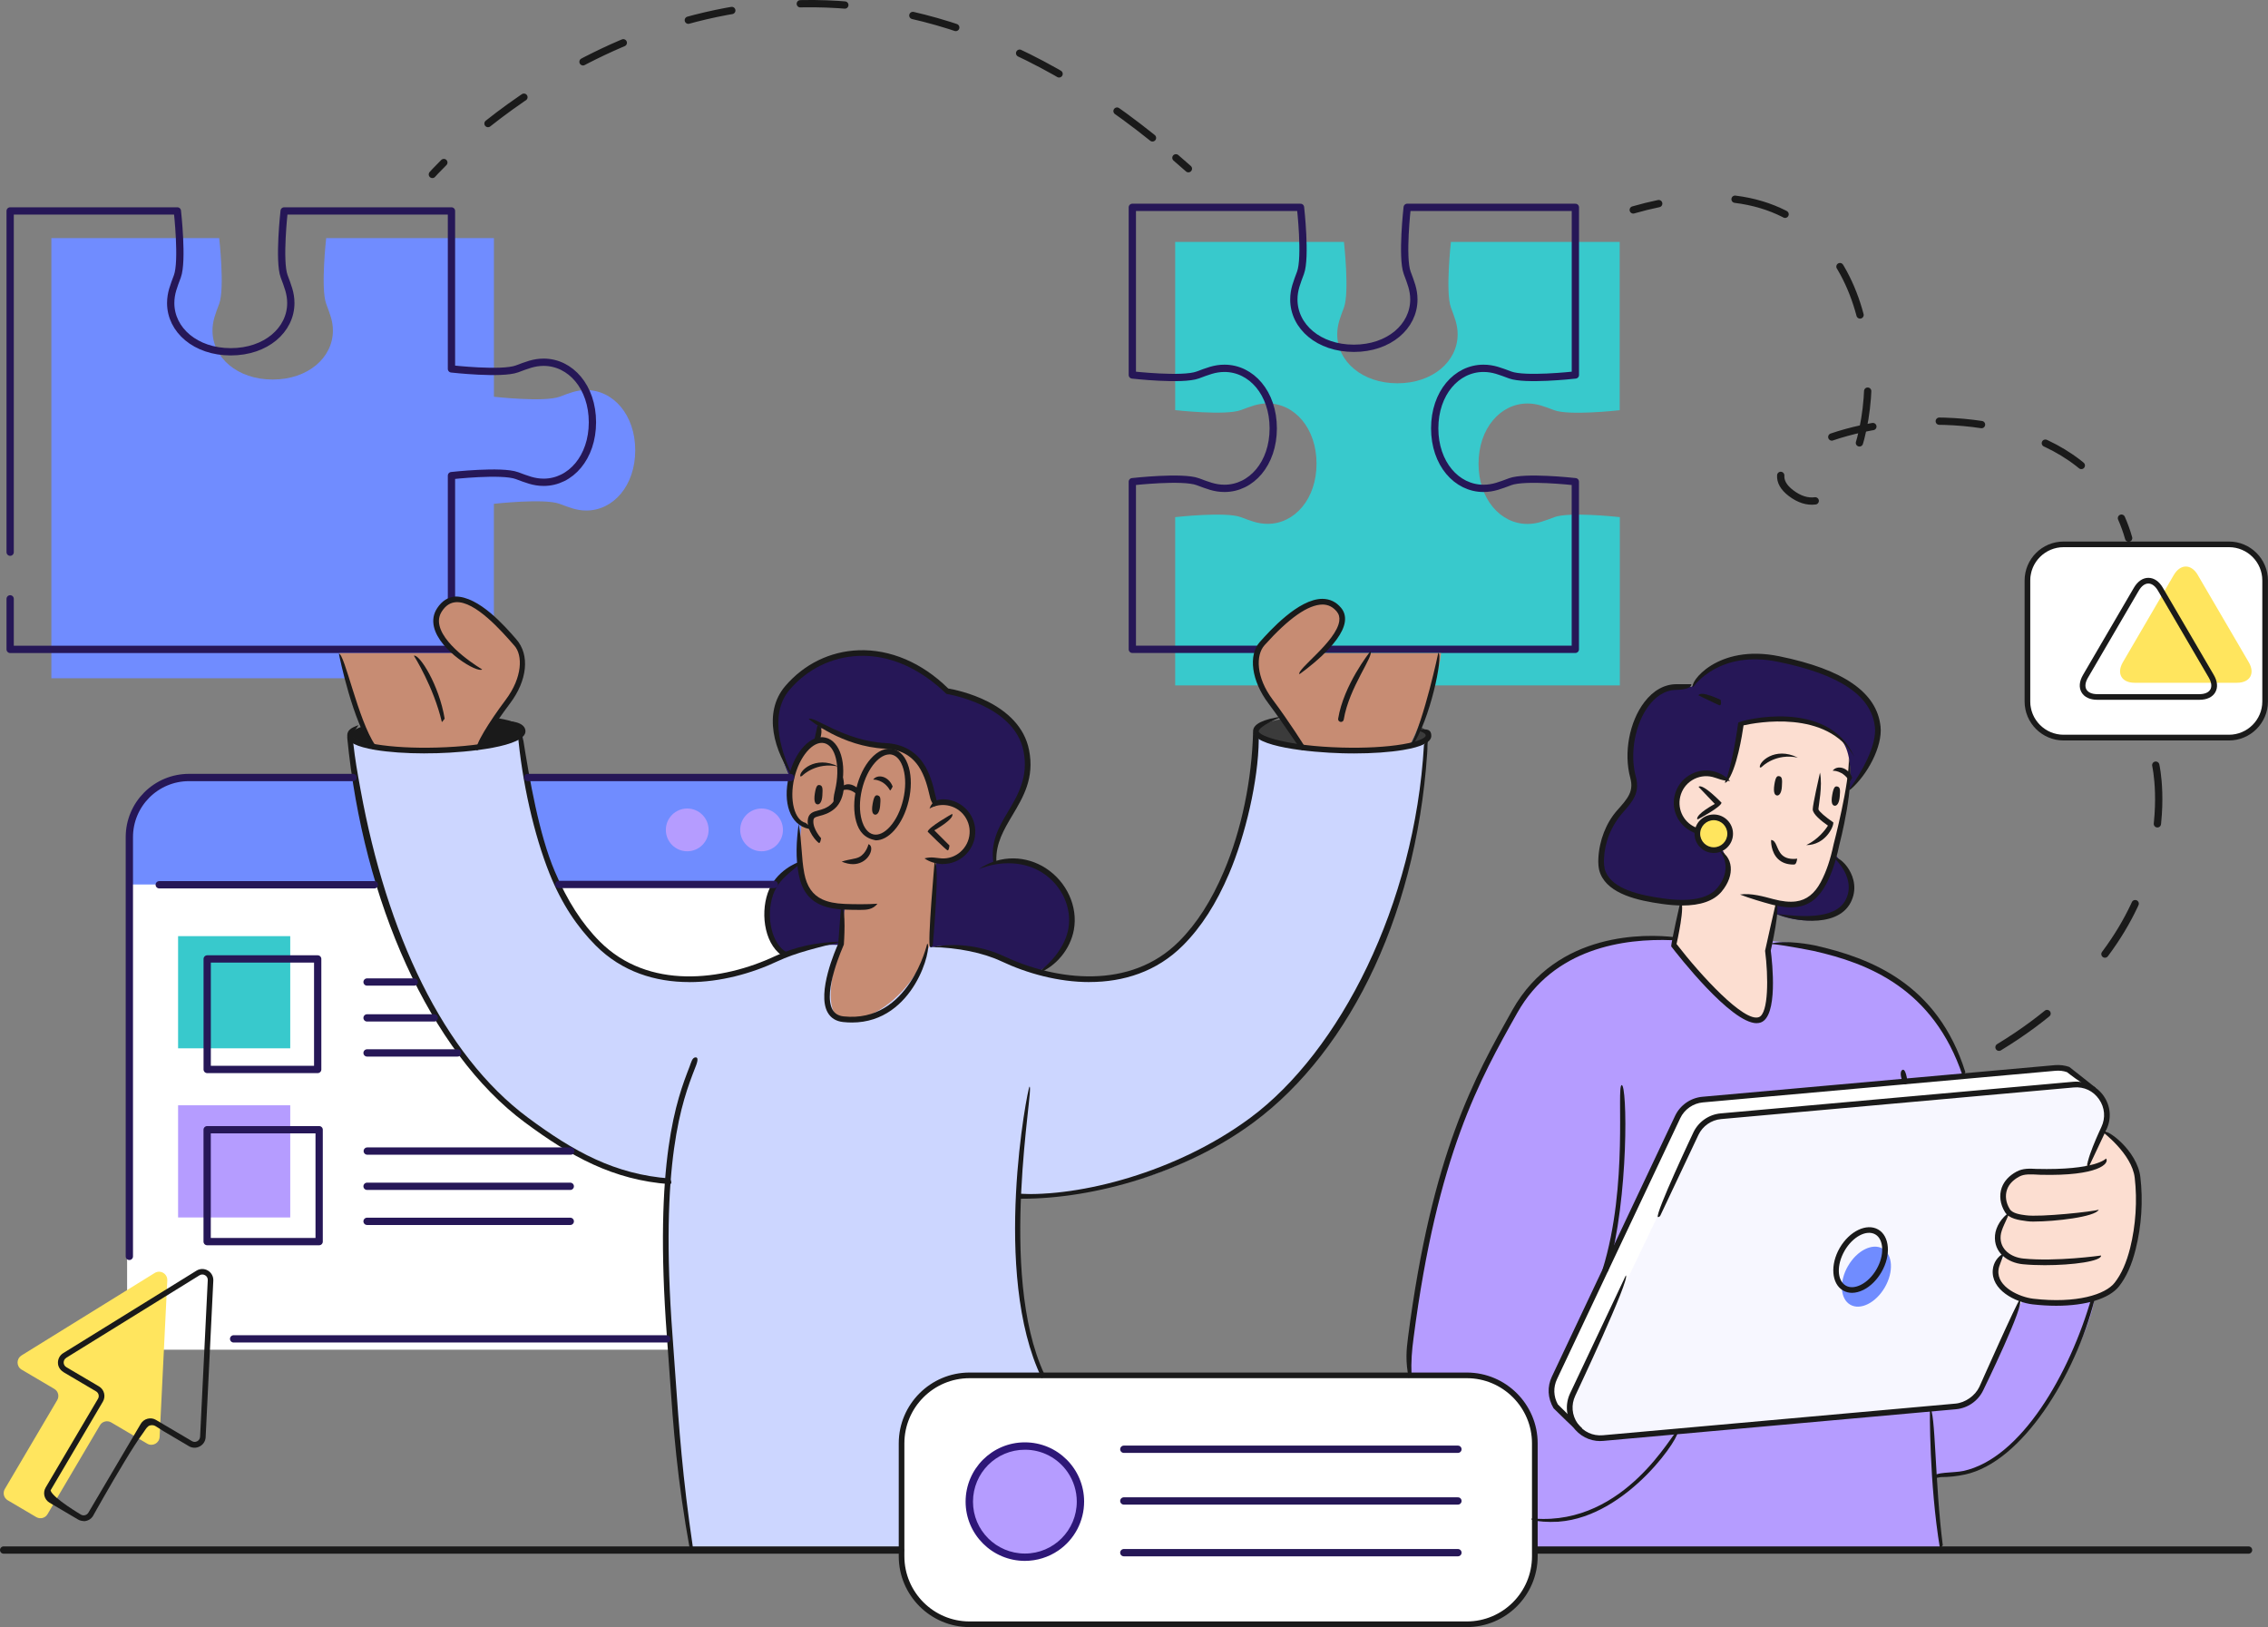 <?xml version="1.0" encoding="UTF-8"?><svg id="Layer_2" xmlns="http://www.w3.org/2000/svg" xmlns:xlink="http://www.w3.org/1999/xlink" viewBox="0 0 466.75 334.77"><rect x="0" y="0" width="466.75" height="334.77" fill="#808080" stroke="none"/><defs><style>.cls-1,.cls-2,.cls-3,.cls-4,.cls-5,.cls-6,.cls-7{fill:none;}.cls-2{stroke:#261757;}.cls-2,.cls-3,.cls-4,.cls-5,.cls-6,.cls-7{stroke-linecap:round;stroke-linejoin:round;stroke-width:1.5px;}.cls-3{stroke-dasharray:0 0 10.81 15.81;}.cls-3,.cls-4,.cls-5,.cls-6,.cls-7{stroke:#1a1a1a;}.cls-4{stroke-dasharray:0 0 12.12 17.12;}.cls-8{clip-path:url(#clippath);}.cls-9{fill:#f7f7ff;}.cls-10{fill:#fff;}.cls-11{fill:#ffe55e;}.cls-12{fill:#fcded1;}.cls-13{fill:#b59cff;}.cls-14{fill:#c78c73;}.cls-15{fill:#ccd6ff;}.cls-16{fill:#1a1a1a;}.cls-17{fill:#708cff;}.cls-18{fill:#3b3b3b;}.cls-19{fill:#38c9cc;}.cls-20{fill:#2e1778;}.cls-21{fill:#261757;}.cls-22{clip-path:url(#clippath-1);}.cls-23{clip-path:url(#clippath-4);}.cls-24{clip-path:url(#clippath-3);}.cls-25{clip-path:url(#clippath-2);}.cls-5{stroke-dasharray:0 0 9.17 14.18;}.cls-7{stroke-dasharray:0 0 8.73 13.73;}</style><clipPath id="clippath"><rect class="cls-1" width="466.75" height="334.77"/></clipPath><clipPath id="clippath-1"><rect class="cls-1" width="466.75" height="334.77"/></clipPath><clipPath id="clippath-2"><rect class="cls-1" width="466.75" height="334.77"/></clipPath><clipPath id="clippath-3"><rect class="cls-1" width="466.75" height="334.77"/></clipPath><clipPath id="clippath-4"><rect class="cls-1" width="466.75" height="334.77"/></clipPath></defs><g id="Layer_1-2"><g id="Ch_5_Illustration_-_Conclusion"><g class="cls-8"><g class="cls-22"><path class="cls-19" d="M319.86,106.42c-1.96,.72-3.47,1.38-5.51,1.38-5.56,0-10.07-5.12-10.07-12.39s4.51-12.39,10.07-12.39c2.04,0,3.55,.65,5.51,1.38,3.05,1.13,12.77,.08,13.47,0V49.77h-34.73s-1.17,10.35,0,13.51c.72,1.96,1.38,3.47,1.38,5.51,0,5.56-5.12,10.07-12.39,10.07s-12.39-4.51-12.39-10.07c0-2.04,.65-3.55,1.38-5.51,1.17-3.17,0-13.51,0-13.51h-34.73v34.61s10.35,1.17,13.51,0c1.96-.72,3.47-1.38,5.51-1.38,5.56,0,10.07,5.12,10.07,12.39s-4.51,12.39-10.07,12.39c-2.04,0-3.55-.65-5.51-1.38-3.17-1.17-13.51,0-13.51,0v34.62h91.51v-34.62c-.71-.08-10.42-1.12-13.47,0"/><path class="cls-2" d="M310.79,99.11c-1.95,.72-3.46,1.37-5.49,1.37-5.54,0-10.04-5.1-10.04-12.35s4.49-12.35,10.04-12.35c2.03,0,3.54,.65,5.49,1.37,3.04,1.12,12.72,.08,13.42,0V42.66h-34.61s-1.17,10.31,0,13.47c.72,1.95,1.37,3.46,1.37,5.49,0,5.54-5.1,10.04-12.35,10.04s-12.35-4.49-12.35-10.04c0-2.03,.65-3.54,1.37-5.49,1.17-3.16,0-13.47,0-13.47h-34.61v34.49s10.31,1.17,13.47,0c1.95-.72,3.46-1.37,5.49-1.37,5.54,0,10.04,5.1,10.04,12.35s-4.49,12.35-10.04,12.35c-2.03,0-3.54-.65-5.49-1.37-3.16-1.17-13.47,0-13.47,0v34.49h91.17v-34.49c-.7-.08-10.38-1.12-13.42,0Z"/><path class="cls-17" d="M120.67,80.25c-2.04,0-3.55,.65-5.51,1.38-3.17,1.17-13.51,0-13.51,0V48.99h-34.52s-1.17,10.35,0,13.52c.72,1.96,1.38,3.47,1.38,5.51,0,5.56-5.12,10.07-12.39,10.07s-12.39-4.51-12.39-10.07c0-2.03,.65-3.55,1.38-5.51,1.17-3.17,0-13.52,0-13.52H10.57v90.56H101.64v-35.89s10.35-1.17,13.51,0c1.96,.72,3.47,1.38,5.51,1.38,5.56,0,10.07-5.12,10.07-12.39s-4.51-12.39-10.07-12.39"/><path class="cls-2" d="M2.09,123.21v10.4H92.91v-35.75s10.32-1.17,13.48,0c1.95,.72,3.47,1.37,5.49,1.37,5.55,0,10.04-5.1,10.04-12.35s-4.5-12.35-10.04-12.35c-2.03,0-3.54,.65-5.49,1.37-3.16,1.17-13.48,0-13.48,0V43.4H58.48s-1.17,10.31,0,13.46c.72,1.95,1.37,3.46,1.37,5.49,0,5.54-5.11,10.03-12.36,10.03s-12.36-4.49-12.36-10.03c0-2.03,.65-3.54,1.37-5.49,1.17-3.16,0-13.46,0-13.46H2.09V113.61"/><path class="cls-10" d="M458.61,151.96h-33.24c-4.21,0-7.62-3.41-7.62-7.62v-24.93c0-4.21,3.41-7.62,7.62-7.62h33.24c4.21,0,7.62,3.41,7.62,7.62v24.93c0,4.21-3.41,7.62-7.62,7.62"/><path class="cls-12" d="M371.71,148.28s-11.02-1.57-13.1,.51c0,0-2.17,9.58-3.16,10.67,0,0,.55,.98-1.61,0-2.15-.98-9.77,.41-9.77,.41l-2.08,11.77-7.89,11.54s6.24,3.02,10.87,2.32c0,0,1.59-.36,1.03,1.54-.56,1.91-3.33,12.99-3.33,12.99,0,0,4.85,9.69,5.54,9.69s3.46,1.39,4.85,2.08c1.38,.69,4.85,.69,6.23,.69s6.92,0,6.92-1.38,2.77-4.85,2.08-6.23c-.69-1.38-3.46-9.7-3.46-9.7l-.59-1.52,1.22-5.59s-.22-1.38,2-.25c2.22,1.13,10.31,2.84,13.15-3.23,1.53-3.26-3.1-8.36-3.1-8.36l1.35-6.6,1.97-11.43s-.04-4.09-1.08-5.6c-.39-.57-5.47-4-8.06-4.33"/></g><rect class="cls-10" x="26.16" y="173.82" width="144.05" height="103.88"/><g class="cls-25"><path class="cls-17" d="M25.98,181.98H165.6l2.11-13.4-5.24-8.96H39.97s-11.09,.59-13.67,11.18l-.32,11.18Z"/><path class="cls-15" d="M107.56,150.44s.54,19.91,6.98,31.13c6.44,11.22,12.31,19.36,25.61,19.89,13.3,.53,21.67-7.97,33.28-7.18l18.73-.04s7.83,.41,17.92,4.34c10.09,3.93,18.57,3.21,22.44,1.73,3.87-1.48,8.79-2.45,14.31-10.69,5.52-8.25,8.05-16.26,8.96-20.11,.91-3.86,2.39-13.8,2.39-18.31,0,0,7.95,3.64,18.67,3.23,10.71-.42,14.25-.34,17.15-3.03,0,0-2.36,21.56-5.99,31.86-3.63,10.31-9.79,27.2-18.66,36.1-8.87,8.89-17.16,17.22-32.06,22.31-14.9,5.09-27.59,3.92-27.59,3.92,0,0-.74,15.55,.64,22.62,1.38,7.07,3.74,14.02,3.74,14.02l11.66,36.26h-83.69s-3.82-28.39-4.37-44.74c-.55-16.35-.23-30.7-.23-30.7,0,0-14.6-.67-28.6-12.25-13.99-11.58-19.95-21.51-25.22-32.67-5.27-11.16-8.1-23-9.22-29.5-1.12-6.5-2.35-16.42-2.35-16.42,0,0,6.71,2.26,16.26,2.09,9.55-.17,18.44-1.65,19.26-3.86"/><path class="cls-14" d="M290.34,152.86s5.47-11.05,6.24-18.48h-24.72s7.12-5.56,3.01-9.62c-4.11-4.07-14.2,6.54-14.88,7.39-.68,.86-2.61,4.84-.67,8.36,1.94,3.51,8.46,13,8.46,13,0,0,19.61,1.94,22.56-.64"/><path class="cls-14" d="M98.18,153.61s7.72-11.19,8.19-12.32c.47-1.13,2.77-5.67-.07-8.83-2.84-3.16-6.74-7.5-9.21-8.31-2.47-.8-4.93-.99-6.61,1.27-1.69,2.27-.19,5.72,3.26,8.96h-23.87s4.28,15.12,6.59,18.83c0,0,16.45,2.31,21.72,.4"/><path class="cls-14" d="M191.4,194.28l1.71-16.9s7.18-.38,7.18-6.21-5.99-6.28-7.65-6.1c0,0-1.63-7.02-4.14-9.3-2.51-2.28-6.4-2.03-8.91-2.58-2.52-.55-8.18-2.51-10.34-3.99,0,0-5.4,6.25-6.65,12.35-1.32,6.42,2.53,6.54,2.36,8.04-.68,5.91-1.44,14.23,3.28,15.57,4.72,1.35,5.6,1.45,5.6,1.45l-.86,7.36s-5.27,15.84,1.22,15.9c6.49,.06,12.18-6.07,14.31-9.66,2.12-3.59,2.9-5.94,2.9-5.94"/><path class="cls-21" d="M164.55,177.92s-5.25,1.39-6.49,7.9c-1.24,6.51,3.21,10.41,3.21,10.41,0,0,7.6-2.35,11.82-1.74l.74-7.89s-9.24,.43-9.29-8.68"/><path class="cls-21" d="M191.53,194.94s5.25-1.4,11.14,.95c5.89,2.35,11.25,3.9,11.25,3.9,0,0,7.24-3.97,6.68-10.76-.55-6.79-6.03-11.07-9.39-11.53-3.36-.46-6.35-.12-6.35-.12,0,0-1.23-3.92,2.64-9.34,3.87-5.42,4.83-11.06,3.27-15.19-1.55-4.14-7.52-9.75-15.25-10.54l-1.2-.65s-6.3-6.65-14.37-7.17c-8.07-.52-16.01,2.91-19.01,8.63-3.01,5.72,.42,14.16,1.52,16.49,0,0,2.09-3.48,2.66-4.71,.37-.8,3.05-2.51,3.05-2.51l1.06-3.22s4.02,3.42,9.34,3.81c5.32,.39,8.39,.93,10.78,4.12,2.39,3.19,2.64,8.2,2.64,8.2,0,0,2.03-1.07,4.53,.4,2.5,1.47,3.89,3.6,3.53,6.35-.36,2.74-3.57,5.63-7.36,5.14l-1.17,17.73Z"/><path class="cls-16" d="M74.63,149.49l1.5,3.53s-3.5-.59-3.72-1.77c-.22-1.18,2.22-1.76,2.22-1.76"/><path class="cls-16" d="M102.09,147.75l-3.91,5.85s9.94-1.21,9.39-3.5c-.44-1.84-5.48-2.36-5.48-2.36"/><path class="cls-18" d="M292.05,149.75l-1.89,3.66s3.68-.76,3.82-2.01c.14-1.25-1.91-1.9-1.91-1.9l-.02,.25Z"/><path class="cls-18" d="M267.78,153.51l-4.15-5.54s-5.6,.99-5.17,2.47c.42,1.47,9.32,3.07,9.32,3.07"/><path class="cls-13" d="M145.83,170.75c0,2.43-1.97,4.4-4.4,4.4s-4.4-1.97-4.4-4.4,1.97-4.4,4.4-4.4,4.4,1.97,4.4,4.4"/><path class="cls-13" d="M161.13,170.75c0,2.43-1.97,4.4-4.4,4.4s-4.4-1.97-4.4-4.4,1.97-4.4,4.4-4.4,4.4,1.97,4.4,4.4"/><path class="cls-21" d="M380.6,162.53s8.09-8.36,4.98-16.15c-2.17-5.44-8.34-7.77-14.52-9.64-6.18-1.88-11.34-2.09-15.35-.88-4.01,1.21-7.63,5.5-7.63,5.5,0,0-5.05-1.37-7.6,1.76-2.55,3.12-4.84,8.02-4.95,12.32-.11,4.31,1.64,7.03-.86,10.04-2.49,3.01-6.03,8.27-5.14,12.39,.88,4.12,4.94,6.15,10.83,7.28,5.89,1.13,10.7,.76,13.12-1.68,2.42-2.44,3.19-5.1,.74-8.92,0,0-3.82,1.6-5.08-3.62,0,0-5.29-2.48-3.68-7.93,1.61-5.45,8.74-4.19,9.99-2.63,0,0,2.14-4.9,2.84-11.6,0,0,6.14-2.16,12.7-.41,6.56,1.75,10.7,2.94,9.6,14.18"/><path class="cls-13" d="M364.28,193.61l-.34,1.47s1.37,14.71-1.79,14.76c-3.16,.06-10.68-6.06-13.55-10.37-2.86-4.31-4.2-5.1-4.2-5.1v-.99s-8.36-1.05-16.33,1.51c-7.96,2.55-13.93,6.88-22.84,24.82-8.91,17.94-10.21,30.36-11.55,35.38-1.34,5.02-4.21,22.52-3.47,27.87,.74,5.35,7.09,31.14,25.67,35.52h83.36l-.97-15.19s12.06,2.49,22.31-13.49c10.25-15.99,10.44-22.75,10.44-22.75,0,0-10.67,2.2-14.88,.23-4.2-1.97-12.22-46.5-12.22-46.5,0,0-4.58-24.97-39.65-27.17"/><path class="cls-9" d="M429.22,240.1l4.38-9.8s.35-5.92-4.76-6.97l-74.63,6.09s-4.2,.29-5.96,5.45l-24.74,52.14s-2.06,7.96,5.45,8.92l74.01-6.63s3.17-.07,4.64-3.75l21.62-45.43Z"/><path class="cls-10" d="M429.48,223.13l-4.15-3.41h-3.95l-64.58,5.87s-7.73,.29-9.35,1.69c-1.62,1.4-5.6,9.58-7.88,14.66-2.28,5.08-20.1,42.34-20.1,42.34,0,0-1.03,3.17,.74,5.08l3.06,3.06s-.85-2.99,.48-5.79c1.33-2.8,26.51-55.52,26.51-55.52,0,0,3.24-1.55,8.03-1.84,4.79-.3,68.71-6.13,68.71-6.13h2.51Z"/><path class="cls-10" d="M301.9,334.6h-102.34c-7.7,0-13.99-6.29-13.99-13.99v-23.29c0-7.69,6.3-13.99,13.99-13.99h102.34c7.7,0,13.99,6.3,13.99,13.99v23.29c0,7.7-6.29,13.99-13.99,13.99"/><path class="cls-17" d="M380.31,260.48c-1.84,3.19-1.63,6.75,.47,7.96,2.09,1.21,5.28-.39,7.12-3.58,1.84-3.18,1.63-6.75-.46-7.96-2.1-1.21-5.29,.39-7.12,3.58"/><path class="cls-11" d="M356.07,171.54c0,1.86-1.51,3.38-3.38,3.38s-3.38-1.51-3.38-3.38,1.51-3.38,3.38-3.38,3.38,1.51,3.38,3.38"/><path class="cls-21" d="M377.93,176.15s6.28,6.9,.82,11.14c-5.46,4.23-13.31,.74-13.31,.74l.17-1.89s5.98,.04,7.93-2.04c1.95-2.08,4.39-7.95,4.39-7.95"/><path class="cls-11" d="M4.41,278.89l27.43-16.98c1.16-.72,2.65,.16,2.59,1.53l-1.58,32.21c-.06,1.27-1.46,2.03-2.56,1.38l-7.41-4.37c-.81-.48-1.85-.21-2.32,.6l-10.78,18.28c-.47,.81-1.51,1.07-2.32,.6l-5.87-3.46c-.81-.48-1.07-1.51-.6-2.32l10.78-18.28c.48-.81,.21-1.85-.6-2.32l-6.72-3.96c-1.1-.65-1.12-2.23-.03-2.9"/></g><rect class="cls-13" x="36.65" y="227.41" width="23.08" height="23.08"/><rect class="cls-19" x="36.65" y="192.61" width="23.08" height="23.08"/><rect class="cls-2" x="42.64" y="197.3" width="22.74" height="22.74"/><g class="cls-24"><path class="cls-11" d="M452.31,118.31c-1.36-2.33-3.59-2.33-4.95,0l-10.47,17.93c-1.36,2.33-.27,4.24,2.43,4.24h21.03c2.7,0,3.8-1.91,2.43-4.24l-10.48-17.93Z"/><path class="cls-21" d="M169.59,142.81c-.6-3.16,.48-5.61,1.93-7.4-4.7,1.35-8.64,4.06-10.56,7.73-3.01,5.72,.42,14.16,1.52,16.49,0,0,2.09-3.48,2.66-4.71,.37-.8,3.05-2.51,3.05-2.51l1.06-3.22s4.02,3.42,9.34,3.81c3.34,.24,5.79,.55,7.75,1.53,.49-.16-15.31-4.1-16.74-11.72"/><path class="cls-21" d="M165.01,181.04c-.28-.89-.46-1.92-.46-3.12,0,0-5.25,1.39-6.49,7.9-1.24,6.51,3.21,10.41,3.21,10.41,0,0,2.92-.68,4.57-1.08-5.64-6.12-2.68-12.22-.83-14.12"/><path class="cls-21" d="M354.23,174.54s-1.58,.65-3.04-.26c.63,2.65,.38,10.91-15.77,9.33,.58,.14,4.32,1.42,4.94,1.54,5.89,1.13,10.69,.76,13.11-1.68,2.42-2.44,3.19-5.1,.74-8.93"/><path class="cls-21" d="M377.66,176.45s-.27,.99-1.04,2.58c.67,2.54,1.49,8.92-8.42,9.72,2.72,.72,7.08,1.22,10.55-1.47,5.46-4.23-1.08-10.84-1.08-10.84"/><path class="cls-12" d="M432.91,232.3l-3.68,7.8s-4.01,.76-7.41,1.06c-3.4,.3-7.57-1.04-9.11,2.94-1.53,3.98,.89,5.52,.89,5.52,0,0-5.14,5.31-.66,8.63,0,0-5.19,3.98,.39,7.46,5.58,3.48,16.22,1.88,18.72,1,2.49-.89,6.89-4.29,7.5-12.59,.61-8.29,.54-12.67-.85-15.4-1.39-2.73-5.78-6.41-5.78-6.41"/><path class="cls-16" d="M142.02,319.07c-2.72-14.97-3.44-25.24-4.2-36.12-.18-2.57-.36-5.2-.57-7.94-2.74-36.43,2.07-48.87,4.66-55.55,.31-.8,.53-1.91,1.25-1.91,.8,0,.15,1.52-.17,2.33-2.55,6.59-7.3,18.87-4.58,55.04,.21,2.75,.39,5.37,.57,7.95,.76,10.85,1.48,21.1,3.62,35.53-.52,.66-.55,.67-.58,.67"/><path class="cls-16" d="M168.18,152.84c-.44-.08-.64-.39-.57-.71,.6-2.78,.62-2.84,.63-2.87,1.09,.43,.9,1.31,.5,3.12-.06,.27-.3,.46-.57,.46"/><path class="cls-16" d="M177.02,187.21c-1.16,0-2.3-.02-3.23-.06-1.32-.06-3.28-.23-5.06-1.05-2.34-1.08-3.76-3.1-4.35-6.15-.67-3.52-.5-6.72-.02-10.43,.7,3.75,.52,6.84,1.17,10.21,.51,2.66,1.72,4.4,3.69,5.31,1.21,.56,2.67,.86,4.62,.94,1.92,.08,4.75,.1,6.74-.04-.99,1.24-2.29,1.27-3.57,1.27"/><path class="cls-16" d="M194.06,177.8c-1.65-.1-2.81-.5-3.8-1.19,1.48-.39,2.44-.06,3.44,0,2.99,.23,5.64-2.1,5.84-5.13,.1-1.46-.39-2.87-1.35-3.98-.97-1.1-2.31-1.76-3.77-1.86-1.1-.07-2.18,.18-3.13,.73,.56-1.68,1.87-1.98,3.2-1.9,1.77,.12,3.4,.92,4.57,2.25,1.17,1.33,1.76,3.05,1.64,4.82-.23,3.52-3.17,6.23-6.64,6.23"/><path class="cls-16" d="M194.99,174.95c-.41-.17-4.08-3.83-4.08-3.83,.13-.92,5.05-3.67,5.05-3.67,.57,1.02-3.68,3.39-3.68,3.39l3.12,3.12c-.11,.94-.26,1-.41,1"/><path class="cls-16" d="M175.33,210.38c-.59,0-1.21-.03-1.84-.1-1.45-.16-2.51-.82-3.16-1.97-2.28-4.05,1.68-13.05,2.18-14.15l.57-7.6c1.16,.09,.58,7.79,.58,7.79-.1,.3-4.41,9.68-2.32,13.39,.46,.81,1.2,1.26,2.27,1.38,13.43,1.42,17.17-14.81,17.21-14.97,1.1,.42-2.54,16.23-15.49,16.23"/><path class="cls-16" d="M175.54,177.8c-.72,0-1.5-.18-2.33-.52,1.7-.55,2.78-.51,3.63-.95,1.45-.75,1.89-2.62,1.89-2.64,1.11,.35,.57,2.68-1.35,3.67-.56,.29-1.18,.44-1.84,.44"/><path class="cls-16" d="M191.4,194.86c-.58-.64,.94-17.53,.94-17.53,1.16,.1-.36,17-.36,17-.03,.3-.28,.53-.58,.53"/><path class="cls-16" d="M141.82,202.06c-6.93,0-13.81-2.09-19.24-7.54-3.76-3.77-6.99-8.55-9.48-14.76-3.19-7.95-5.68-18.88-6.55-29.01,.1,1.11,.86-.29,1.03,.81,1.42,8.99,3.36,20.15,6.6,27.74,2.56,6.02,5.58,10.73,9.24,14.4,9.99,10.03,25.21,8.13,36.12,3.01,4.02-1.89,8.59-2.89,13.57-2.97-4.79,1.24-9.2,2.21-13.07,4.03-5.39,2.54-11.82,4.3-18.2,4.3"/><path class="cls-16" d="M137.83,243.64c-11.68-.86-20.36-5.7-29.82-12.71-19.57-14.5-33.26-45.5-36.54-79.05-.1-.99,1.16,.39,1.19,.68,.45,3.95,.85,6.17,1.55,9.97,5.36,29.34,16.89,54.42,34.49,67.46,9.29,6.89,17.81,11.65,29.16,12.48,.52,.93,.26,1.16-.04,1.16"/><path class="cls-16" d="M98.07,154.37c-.46-.94,2.58-5.82,6.01-10.4,3.48-4.63,3.51-9.19,1.78-11.12-2.58-2.96-8.07-9.23-12.05-8.95-1.14,.08-2.08,.68-2.85,1.85-.6,.91-.77,1.88-.51,2.98,1.05,4.47,8.71,8.95,8.78,9-.92,.82-8.75-3.77-9.92-8.73-.33-1.41-.11-2.72,.68-3.9,.97-1.47,2.23-2.26,3.74-2.37,4.86,0,10.17,6.1,12.47,8.74,2.96,3.32,2.24,8.61-1.2,13.2-3.41,4.54-6.42,9.38-6.45,9.43-.11,.18-.3,.28-.5,.28"/><path class="cls-16" d="M87.43,155.01c-3.84,0-7.4-.25-10.22-.72-3.84-.65-5.72-1.59-5.75-2.88-.03-1.17,.79-1.68,2.32-2.21-1.17,1.64-1.17,1.92-1.16,2.18,0,.27,.88,1.1,4.78,1.76,3.33,.56,7.77,.8,12.47,.67,11.12-.3,17.13-2.38,17.1-3.36,0-.12-.17-1.21-5.14-1.91,4.26-.58,6.27,.42,6.31,1.88,.09,3.21-11.89,4.38-18.23,4.55-.84,.02-1.67,.03-2.48,.03"/><path class="cls-16" d="M90.93,148.55c-1.67-7.17-5.71-13.58-5.75-13.64,1.15-.36,5.19,6.04,6.33,12.96-.51,.67-.54,.68-.58,.68"/><path class="cls-16" d="M224.21,202.06c-6.38,0-12.8-1.76-18.19-4.3-3.68-1.73-8.99-2.81-14.22-2.9,5.41-1.08,10.9,.05,14.72,1.84,10.9,5.12,26.12,7.02,36.12-3.01,3.66-3.67,6.68-8.38,9.23-14.4,3.63-8.53,5.77-18.78,6.02-28.87,.09,1,1.17,.76,1.16,1.76-.09,8.48-2.78,19.76-6.11,27.57-2.62,6.16-5.72,10.99-9.48,14.76-5.43,5.45-12.31,7.54-19.24,7.54"/><path class="cls-16" d="M210.25,246.65c-1.54,0-.58-.26-.58-1.03,12.52,.65,32.44-4.37,47.64-15.63,18.4-13.64,33.84-43.77,35.74-76.73,.61-.9,.42-.52,.84-1.45-1.59,34.94-15.74,64.19-35.89,79.11-13.81,10.24-32.53,15.72-47.75,15.72"/><path class="cls-16" d="M267.95,154.37c-.53-.32-3.54-5.16-6.95-9.7-3.44-4.58-4.16-9.88-1.72-12.6,2.03-2.26,7.93-8.86,12.87-8.86,1.58,.02,2.83,.64,3.83,1.84,.68,.81,.94,1.77,.79,2.87-.64,4.7-9.01,10.55-9.36,10.8-.58-1.02,7.64-6.76,8.21-10.95,.1-.77-.07-1.41-.53-1.96-.79-.94-1.72-1.4-2.86-1.43-3.01,0-7.02,2.82-12,8.38-1.81,2.02-1.78,6.58,1.7,11.21,3.44,4.58,6.48,9.47,6.51,9.51-.28,.86-.39,.89-.49,.89"/><path class="cls-16" d="M278.6,155.01c-.82,0-1.65,0-2.48-.03-6.35-.17-18.32-1.34-18.24-4.56,.04-1.46,2.05-2.45,6.14-3.03-4.8,1.86-4.98,2.94-4.98,3.06-.03,.98,5.99,3.06,17.1,3.36,4.73,.13,9.14-.11,12.48-.67,3.9-.65,4.78-1.49,4.78-1.76,0-.26,.01-.54-1.55-1.08,1.92-.57,2.74-.06,2.71,1.12-.03,1.29-1.92,2.23-5.76,2.88-2.81,.47-6.37,.72-10.22,.72"/><path class="cls-16" d="M166.47,170.55c-3.96-.82-5.37-5.48-4.15-10.71,1.22-5.24,4.55-8.79,7.57-8.08,3.02,.71,4.44,5.36,3.21,10.6-.44,1.92-.6,2.62-1.38,3.84-.31-1.67-.18-2.23,.13-3.57,1.16-4.97,.09-9.19-2.22-9.73-2.3-.54-5.13,2.76-6.17,7.21-1.04,4.45,.03,8.66,2.34,9.2,1.3,1,1.03,1.26,.68,1.25"/><path class="cls-16" d="M183.05,155.22c-.94,0-1.97,.57-2.94,1.65-1.23,1.37-2.2,3.36-2.73,5.61-.53,2.25-.54,4.46-.04,6.24,.46,1.65,1.31,2.7,2.38,2.95,1.07,.25,2.29-.31,3.44-1.59,1.23-1.37,2.2-3.36,2.72-5.61,.53-2.25,.54-4.47,.04-6.24-.46-1.66-1.31-2.71-2.38-2.96-.16-.04-.33-.06-.51-.06m-2.81,17.69c-2.28-.44-3.43-1.78-4.02-3.87-.55-1.96-.54-4.38,.03-6.82,.57-2.44,1.63-4.61,2.99-6.13,1.45-1.61,3.07-2.3,4.58-1.95,1.51,.35,2.65,1.69,3.24,3.78,.55,1.96,.54,4.38-.03,6.82-.57,2.43-1.63,4.61-2.99,6.13-1.2,1.34-2.52,2.04-3.8,2.04"/><path class="cls-16" d="M176.66,163.73c-2.12-2.11-3.64-.96-3.8-.83,.12-1.62,2.26-2.39,4.24-.14-.16,.92-.3,.97-.44,.97"/><path class="cls-16" d="M399.49,303.91c-.42,0-1.11,.35-1.25-.03-.39-1.06,3.84-.8,5.8-1.23,11.91-2.57,21.91-20.01,26.42-35.76,.48,.06,.8-.33,.59,.51-3.94,15.62-14.9,33.45-26.65,35.98-1.64,.35-3.28,.53-4.91,.53"/><path class="cls-16" d="M320.78,313.09c-4.97,.26-6.72-.77-5.02-.64,18.83,1.41,28.52-17.99,29.39-17.98,1.45,.02-9.91,17.58-24.38,18.61"/><path class="cls-16" d="M289.92,283.55c-.7-3.45-.5-5.71-.15-8.42,4.91-37.87,13.72-53.51,21.48-67.32,9.2-16.35,27.74-15.62,33.21-15.01,.05,.34,.24,.56-.32,.64-9.92-.39-24.36,1.6-31.88,14.94-7.72,13.71-16.47,29.25-21.35,66.89-.35,2.64-.54,4.85-.42,7.66-.57,.61-.57,.61-.58,.61"/><path class="cls-16" d="M403.92,221.37c-6.07-18.06-19.53-23.2-30.65-25.71-.05-.01-6.1-1.24-9.04-1.47,3.1-.93,9.03,.27,9.28,.33,11.43,2.58,25.27,7.87,30.96,26.09-.44,.75-.5,.76-.56,.76"/><path class="cls-16" d="M368.51,186.69c-1.14,0-2.4-.19-3.86-.57-1.9-.5-4.66-1.33-6.56-2.07,2.27-.36,4.99,.45,6.85,.94,1.88,.5,3.37,.64,4.69,.47,2.16-.29,3.82-1.6,5.09-3.99,1.13-2.12,1.97-4.59,2.64-7.78,.04-.15,3.3-12.59,3.12-17.71,1.35,5.25-1.85,17.47-1.98,17.98-.68,3.27-1.56,5.84-2.74,8.06-1.46,2.74-3.41,4.25-5.97,4.59-.41,.05-.83,.08-1.28,.08"/><path class="cls-16" d="M349.14,171.51c-3.45-1.15-5.3-4.52-4.49-7.88,.41-1.73,1.47-3.19,2.99-4.12,1.52-.93,3.3-1.22,5.04-.8,1.3,.31,2.46,.99,3.36,1.98-1.6-.02-2.56-.58-3.63-.84-1.42-.34-2.9-.11-4.16,.66-1.25,.77-2.12,1.98-2.46,3.4-.66,2.77,.86,5.55,3.55,6.47,.28,.98,.06,1.13-.19,1.13"/><path class="cls-16" d="M349.28,168.57c-.27-1.1,3.63-3.16,3.63-3.16l-3.35-3.52c.84-.8,4.73,3.27,4.73,3.27-.15,.92-4.73,3.34-4.73,3.34-.09,.04-.18,.07-.27,.07"/><path class="cls-16" d="M330.39,261.86c-.47-.11-.65-.43-.56-.74,5.35-17.35,2.79-37.58,3.9-37.86,1.15-.29,1.55,22.89-2.78,38.17-.08,.26-.31,.43-.56,.43"/><path class="cls-16" d="M369.08,177.88c-1.29,0-2.33-.37-3.12-1.1-1.58-1.48-1.48-3.86-1.47-3.96,1.17,.08,1.09,2.01,2.27,3.11,.71,.66,1.75,.91,3.1,.74-.18,1.2-.48,1.21-.77,1.21"/><path class="cls-16" d="M329.34,296.5c-2.25,0-4.32-1.07-5.63-2.95-1.43-2.05-1.65-4.62-.58-6.89l11.46-24.24c1.05,.5-10.4,24.74-10.4,24.74-.89,1.88-.71,4.02,.48,5.72,1.19,1.71,3.13,2.61,5.2,2.42l72.56-6.51c2.01-.18,4.06-1.62,4.92-3.45,0,0,7.95-17.91,8.26-17.83,1.43,.35-7.46,18.52-7.46,18.52-1.04,2.2-3.19,3.7-5.62,3.92l-72.56,6.51c-.21,.02-.43,.03-.64,.03"/><path class="cls-16" d="M341.18,250.41c-.53-.83,7.31-17.41,7.31-17.41,1.04-2.2,3.19-3.7,5.61-3.92l72.57-6.51c2.45-.21,4.83,.86,6.26,2.92,1.43,2.05,1.65,4.63,.58,6.89l-3.76,7.96c-1.06-.5,2.71-8.46,2.71-8.46,.89-1.88,.71-4.02-.49-5.72-1.18-1.7-3.08-2.62-5.2-2.42l-72.57,6.51c-2.01,.18-3.8,1.43-4.67,3.26l-7.83,16.58c-.1,.21-.31,.33-.53,.33"/><path class="cls-16" d="M325.17,294.9c-.41-.17-5.45-5.15-5.45-5.15-1.24-2.11-1.33-4.43-.35-6.51l25.36-53.66c1.04-2.2,3.19-3.7,5.61-3.92l72.57-6.51c1.02-.08,2.01,.04,2.95,.37,.17,.1,5.44,4.3,5.44,4.3-.73,.91-5.92-3.23-5.92-3.23-.75-.26-1.54-.35-2.36-.28l-72.57,6.51c-2.01,.18-3.8,1.43-4.66,3.25l-25.35,53.66c-.81,1.7-.74,3.6,.17,5.23l4.98,4.92c-.11,.94-.26,1-.41,1"/><path class="cls-16" d="M354.95,161.04c1.6-3.44,2.76-12.26,2.77-12.35,.61-.54,18.58-5.11,23.88,7.02-5.56-9.83-20.23-7.04-22.78-6.47-.26,1.82-1.4,9.14-3.42,11.59-.11,.14-.29,.21-.45,.21"/><path class="cls-16" d="M346.17,186.3c-1.26,0-2.64-.11-4.14-.32-4.97-.69-10.89-2.02-12.64-6.12-.49-1.14-.49-2.4-.45-3.25,.18-3.68,1.58-7.27,3.84-9.85,2.21-2.48,3.49-3.92,2.73-6.7-1.39-5.14-.2-11.56,2.91-15.62,1.84-2.4,4.13-3.67,6.62-3.67h3.04c0,1.17-3.04,1.17-3.04,1.17-2.67,0-4.57,1.75-5.69,3.21-2.86,3.73-3.99,9.88-2.71,14.61,.92,3.38-.69,5.19-2.55,7.29-2.53,2.87-3.83,6.2-3.99,9.62-.03,.73-.04,1.81,.36,2.74,1.52,3.57,7.07,4.77,11.73,5.43,5.61,.79,9.37,.06,11.22-2.14,2.49-2.96,1.94-6.09,.39-7.75,2.74,1.22,3.44,4.99,.5,8.5-1.6,1.9-4.32,2.86-8.14,2.86"/><path class="cls-16" d="M399.24,318.59c-2.24-13.49-2.07-28.64-2.07-28.79,1.17,.17,1,15.23,2.65,28.14-.53,.65-.56,.66-.58,.66"/><path class="cls-16" d="M372.9,189.44c-2.65,0-5.33-.62-7.11-1.37,3.98,.42,11.84,1.43,14.06-2.96,2.2-4.35-2.14-8.35-2.32-8.52,.83-.82,5.96,3.89,3.36,9.05-1.44,2.85-4.7,3.81-7.99,3.81"/><path class="cls-16" d="M423.17,268.66c-1.55,0-3.18-.1-4.86-.29-3.57-.41-8.65-2.99-8.19-7.19,.15-1.42,.98-2.64,2.26-3.34-.38,1.54-.99,2.43-1.1,3.47-.39,3.54,4.47,5.59,7.16,5.9,8.99,1.04,14.88-.9,16.74-3.28,1.4-1.79,2.44-4.13,3.2-7.16,1.15-4.62,1.49-9.76,.94-14.45-.58-4.96-6.7-9.5-6.76-9.55,.95-.74,7.28,3.95,7.92,9.41,.58,4.9,.24,10.05-.97,14.87-.8,3.2-1.91,5.68-3.41,7.6-2.01,2.56-6.85,4.01-12.93,4.01"/><path class="cls-16" d="M418.69,251.34c-.64,0-1.17-.02-1.53-.08-1.72-.23-3.68-.49-4.54-1.87-.99-1.6-1.24-3.44-.66-5.05,.49-1.34,1.51-2.45,3.04-3.28,1.31-.71,2.7-.63,4.04-.56,12.27,.32,14.37-2.12,14.39-2.14,.73,.99-1.48,3.65-13.51,3.35-2.18-.12-3.33-.18-4.36,.37-1.28,.69-2.12,1.58-2.5,2.64-.46,1.28-.26,2.75,.55,4.05,.57,.91,2.2,1.13,3.29,1.27,2.95,.43,14.05-.77,15.02-1.15-.69,1.52-9.21,2.44-13.23,2.44"/><path class="cls-16" d="M391.96,223.11c-.58-.58-1.1-2.36-.58-2.88,.82-.82,1.17,2.29,1.17,2.29,0,.32-.26,.58-.58,.58"/><path class="cls-16" d="M420.79,260.31c-1.55,0-3.09-.06-4.53-.2-2.96-.3-6.01-2.29-5.69-5.96,.16-1.76,1.34-3.64,3.02-4.78-.72,1.9-1.73,3.48-1.86,4.88-.25,2.88,2.23,4.45,4.65,4.69,6.69,.69,15.93-.61,16.02-.62,.09,1.17-5.78,1.99-11.61,1.99"/><path class="cls-16" d="M379.61,257.35c-1.67,2.9-1.56,6.12,.25,7.16,.83,.49,1.93,.43,3.11-.16,1.24-.62,2.39-1.76,3.22-3.21,1.65-2.85,1.53-6.13-.25-7.16-1.81-1.04-4.65,.46-6.33,3.36m1.53,8.66c-.67,0-1.29-.16-1.85-.49-2.37-1.36-2.68-5.29-.68-8.75,2-3.45,5.54-5.16,7.92-3.79,2.37,1.37,2.68,5.3,.68,8.75-.95,1.64-2.26,2.94-3.71,3.67-.81,.4-1.61,.61-2.36,.61"/><path class="cls-16" d="M361.53,210.52c-5.31,0-16.29-14.1-17.59-15.79-.11-.49,1.88-9.2,1.88-9.2,1.14,.26-.79,8.7-.79,8.7,5,6.48,13.89,16.14,16.93,15.05,2.03-.71,1.98-8.41,1.29-13.66,.01-.21,2.21-9.78,2.21-9.78,1.14,.26-1.04,9.73-1.04,9.73,.32,2.49,1.53,13.56-2.08,14.81-.26,.09-.53,.13-.82,.13"/><path class="cls-16" d="M353.86,145.11c-.25-.06-4.33-2.05-4.33-2.05,.51-1.05,4.59,.94,4.59,.94,.17,.99-.04,1.11-.25,1.11"/><path class="cls-16" d="M378.15,161.83c-.46-.12-.79,.05-1.08,1.71-.33,1.85,.12,2.22,.54,2.24,.42,.02,.89-.51,1-1.84,.11-1.33,.14-1.96-.46-2.11"/><path class="cls-16" d="M366.2,159.71c-.46-.11-.78,.07-1.04,1.73-.28,1.85,.18,2.22,.6,2.23,.42,.01,.88-.53,.95-1.87,.08-1.33,.09-1.96-.52-2.1"/><path class="cls-16" d="M13.63,279.38c-.34,.21-.53,.57-.53,.96,0,.39,.21,.75,.55,.95l6.72,3.96c1.08,.64,1.44,2.04,.81,3.12l-10.75,18.23s-.02,.06-.01,.1c.51,1.55,6.24,4.93,6.24,4.93,.53,.31,1.21,.13,1.53-.4l10.78-18.28c.31-.52,.81-.9,1.4-1.05,.59-.15,1.2-.07,1.72,.24l7.42,4.37c.33,.2,.74,.21,1.09,.02,.34-.19,.56-.53,.58-.93l1.58-32.21c.02-.42-.18-.8-.55-1.01-.36-.21-.79-.21-1.15,.01l-27.42,16.97h0Zm3.59,33.57c-.39,0-.79-.1-1.15-.31l-5.87-3.46c-.52-.31-.9-.8-1.05-1.39-.15-.59-.06-1.2,.24-1.72l10.78-18.28c.31-.53,.13-1.21-.4-1.52l-6.6-3.89c-.65-.38-1.15-1.01-1.23-1.75-.1-.9,.31-1.75,1.06-2.22l27.43-16.97c.72-.45,1.63-.46,2.35-.03,.73,.43,1.16,1.23,1.12,2.07l-1.58,32.22c-.04,.81-.49,1.51-1.2,1.89-.71,.38-1.55,.37-2.24-.04-.6-.36-1.21-.71-1.81-1.07-1.15-.68-2.29-1.35-3.44-2.03-.4-.24-.82-.51-1.21-.77-.33-.21-.63-.44-1.05-.45-.28-.01-.62,.04-.84,.21-.43,.33-.7,.87-1.02,1.3-.63,.85-1.22,1.73-1.79,2.62-.73,1.13-1.44,2.28-2.14,3.44-.75,1.23-1.48,2.47-2.21,3.71-.67,1.14-1.33,2.29-1.99,3.44-.5,.87-1,1.74-1.49,2.62-.24,.42-.47,.83-.7,1.25,0,.01-.01,.03-.02,.04-.42,.72-1.18,1.12-1.97,1.12"/><path class="cls-16" d="M442.13,120.06c-.72,0-1.42,.52-1.97,1.46l-10.47,17.93c-.55,.94-.66,1.8-.31,2.41,.35,.61,1.15,.96,2.23,.96h21.03c1.09,0,1.89-.34,2.24-.96,.35-.61,.24-1.47-.3-2.41l-10.48-17.93c-.55-.94-1.25-1.46-1.97-1.46m10.52,23.92h-21.03c-1.53,0-2.68-.55-3.25-1.54-.57-1-.46-2.26,.31-3.58l10.47-17.93c.77-1.32,1.82-2.04,2.98-2.04,1.16,0,2.22,.72,2.98,2.04,0,0,10.48,17.93,10.48,17.93,.77,1.32,.88,2.58,.31,3.58-.57,.99-1.72,1.54-3.25,1.54"/><path class="cls-16" d="M76.72,154.19c-4.11-5.52-6.87-19.12-6.98-19.69,1.17-.09,3.97,13.71,7.46,18.78-.25,.88-.36,.91-.48,.91"/><path class="cls-16" d="M275.96,148.55c-.41-.06-.63-.36-.57-.68,1.14-6.95,6.41-13.58,6.63-13.86,.86,.8-4.39,7.4-5.48,14.04-.05,.29-.29,.49-.58,.49"/><path class="cls-16" d="M290.17,153.71c3.01-5.98,5.82-19.31,5.84-19.45,1.03,.79-1.73,13.93-5.36,19.19-.11,.16-.29,.25-.48,.25"/><path class="cls-16" d="M214.39,283.55c-10.41-21.53-2.88-59.81-2.53-59.96,1.12-.5-6.66,38.29,3.06,59.13-.36,.81-.45,.83-.53,.83"/><path class="cls-16" d="M199.53,283.56c-7.39,0-13.41,6.01-13.41,13.41v23.23c0,7.4,6.02,13.41,13.41,13.41h102.34c7.39,0,13.41-6.01,13.41-13.41v-23.23c0-7.39-6.02-13.41-13.41-13.41h-102.34Zm102.34,51.21h-102.34c-8.04,0-14.57-6.54-14.57-14.57v-23.23c0-8.04,6.54-14.57,14.57-14.57h102.34c8.04,0,14.58,6.54,14.58,14.57v23.23c0,8.04-6.54,14.57-14.58,14.57"/><path class="cls-16" d="M204.48,177.76c-.74-4.52,1.11-7.63,2.89-10.63,2.13-3.57,4.32-7.27,3.27-12.59-1.88-9.55-15.72-11.75-15.86-11.77-5.51-5.34-11.81-8.08-18.05-7.82-5.52,.22-10.57,2.69-14.23,6.96-4.52,5.29-1.43,13.65,.82,18.15-3.95-5.3-6.42-13.4-1.71-18.91,3.87-4.52,9.22-7.14,15.07-7.36,6.49-.24,13.07,2.54,18.46,7.86,1.81,.31,14.7,2.83,16.64,12.67,1.14,5.76-1.18,9.65-3.42,13.41-1.78,2.99-3.45,5.81-3.31,9.43-.57,.6-.58,.6-.58,.6"/><path class="cls-16" d="M213.33,200.37c3.22-2.45,5.87-5.65,6.53-9.26,.79-4.32-1.32-8.94-5.27-11.5-3.62-2.35-8.53-2.64-13.14-.8,4.53-3.07,9.84-2.73,13.77-.18,4.33,2.81,6.65,7.91,5.78,12.68-.74,4.01-3.66,7.55-7.47,9.01-.07,.02-.14,.04-.21,.04"/><path class="cls-16" d="M161.61,197.02c-4.18-2.18-5.18-8.72-3.62-13.26,1.62-4.75,6.31-6.37,6.51-6.44,.33,1.12-3.97,2.62-5.41,6.81-1.55,4.54-.22,10.16,2.8,11.8,.13,.98-.07,1.09-.27,1.09"/><path class="cls-16" d="M192.34,165.9c-.7-.87-.85-1.45-1-2.12-.42-1.77-.99-4.19-2.32-6.14-1.56-2.28-3.81-3.46-6.88-3.6-8.82-.43-15.42-5.87-15.7-6.1,.81-.84,7.33,4.53,15.75,4.94,3.42,.16,6.04,1.55,7.79,4.11,1.45,2.12,2.06,4.67,2.49,6.52,.15,.63,.28,1.18,.42,1.62-.43,.75-.5,.76-.55,.76"/><path class="cls-16" d="M168.55,173.45c-.51-.28-2.48-2.44-2.32-4.66,.11-1.5,1.15-1.78,2.16-2.04,.79-.21,1.68-.44,2.6-1.23,2.03-1.73,1.85-6.22,1.85-6.27,1.18,.15,1.38,5.06-1.09,7.15-1.13,.96-2.25,1.26-3.06,1.47-1.06,.28-1.25,.38-1.3,1-.12,1.71,1.57,3.58,1.59,3.59-.15,.93-.29,.98-.43,.98"/><path class="cls-16" d="M380.5,162.51c2.67-3.64,5.77-9.18,5.35-12.94-.71-6.43-7.23-10.82-19.94-13.41-12.04-2.47-17.25,4.89-17.46,5.21-.91-.74,4.83-8.98,17.7-6.35,13.26,2.71,20.09,7.43,20.86,14.43,.46,4.19-2.8,10.07-6.13,12.93-.11,.1-.24,.14-.38,.14"/><path class="cls-16" d="M352.69,168.75c-1.54,0-2.8,1.26-2.8,2.79s1.25,2.79,2.8,2.79,2.79-1.26,2.79-2.79-1.25-2.79-2.79-2.79m0,6.75c-2.18,0-3.96-1.77-3.96-3.96s1.78-3.96,3.96-3.96,3.96,1.78,3.96,3.96-1.77,3.96-3.96,3.96"/><path class="cls-16" d="M362.19,157.93c-.38-1.02,3.02-4.44,7.81-2.05-4.51-.96-7.27,1.75-7.39,1.87-.11,.12-.27,.17-.42,.17"/><path class="cls-16" d="M380.64,160.8c-1.3-2.32-3.43-2.23-3.48-2.23,.91-1.21,3.19-.74,4.02,1.43-.4,.78-.47,.79-.54,.79"/><path class="cls-16" d="M424.68,112.58c-3.78,0-6.86,3.08-6.86,6.85v24.89c0,3.78,3.08,6.85,6.86,6.85h34.04c3.78,0,6.86-3.07,6.86-6.85v-24.89c0-3.78-3.08-6.85-6.86-6.85h-34.04Zm34.04,39.77h-34.04c-4.42,0-8.02-3.6-8.02-8.02v-24.89c0-4.42,3.6-8.02,8.02-8.02h34.04c4.42,0,8.02,3.6,8.02,8.02v24.89c0,4.42-3.6,8.02-8.02,8.02"/><path class="cls-16" d="M371.73,173.88c2.42-1.17,3.91-3.12,4.46-4.01-1.34-.93-3.13-2.36-3.13-3.35s1.34-6.88,1.49-7.55c.57,2.73-.32,6.9-.32,7.55,.08,.39,1.51,1.65,3.06,2.68,.13,.89-1.69,4.68-5.55,4.68"/><path class="cls-16" d="M180.67,163.66c-.46-.12-.79,.05-1.08,1.71-.33,1.85,.12,2.22,.54,2.25,.42,.02,.89-.51,1-1.84,.11-1.33,.14-1.96-.46-2.11"/><path class="cls-16" d="M168.73,161.54c-.46-.11-.78,.07-1.04,1.73-.28,1.85,.18,2.22,.6,2.23,.42,.01,.88-.53,.95-1.87,.08-1.33,.08-1.96-.52-2.1"/><path class="cls-16" d="M164.71,159.76c-.38-1.02,3.02-4.44,7.81-2.05-4.51-.96-7.27,1.75-7.39,1.87-.12,.12-.27,.18-.42,.18"/><path class="cls-16" d="M183.17,162.63c-1.3-2.32-3.43-2.23-3.48-2.23,.92-1.21,3.19-.74,4.02,1.43-.4,.78-.47,.79-.54,.79"/></g><path class="cls-2" d="M300.04,319.46h-68.76m68.76-10.64h-68.76m68.76-10.64h-68.76m-113.82-61.35h-41.88m61.64,38.64H48.08m28.97-93.43H32.77m32.91,73.42h-23.05v-23.02h23.05v23.02Z"/><g class="cls-23"><path class="cls-6" d="M462.75,318.92h-146.37m-131.1,0H.75"/><path class="cls-2" d="M72.65,159.97H38.9c-6.78,0-12.28,5.49-12.28,12.27v86.26m136.07-98.53h-54.1m50.75,22.01h-44.34m-20.83,34.66h-18.63m13.83-7.21h-13.83m9.71-7.38h-9.71m41.82,49.24h-41.82m41.82-7.21h-41.82"/><path class="cls-13" d="M222.35,308.6c0,6.31-5.12,11.43-11.43,11.43s-11.43-5.12-11.43-11.43,5.12-11.43,11.43-11.43h0c6.31,0,11.43,5.12,11.43,11.43h0Z"/><path class="cls-20" d="M210.91,298.28c-5.9,0-10.67,4.79-10.67,10.69,0,5.9,4.79,10.67,10.69,10.67,5.9,0,10.67-4.79,10.67-10.69,0-2.15-.65-4.24-1.86-6.02-1.99-2.92-5.29-4.67-8.83-4.65h0Zm.02,22.87c-6.73,0-12.2-5.45-12.21-12.18,0-6.73,5.44-12.2,12.18-12.21s12.2,5.44,12.21,12.18c0,4.03-1.98,7.81-5.31,10.08-2.02,1.38-4.41,2.12-6.87,2.13"/><path class="cls-6" d="M88.98,35.89s.81-.92,2.36-2.45"/><path class="cls-5" d="M100.43,25.42c22.25-17.6,74.72-46.8,136.75,2.95"/><path class="cls-6" d="M242,32.47c.86,.73,1.71,1.47,2.57,2.24"/><path class="cls-3" d="M357.07,40.99c30.53,3.8,31.3,43.49,22.53,57.35"/><path class="cls-7" d="M376.98,89.91c15.38-5.27,43.53-5.76,56.13,10.8"/><path class="cls-6" d="M436.59,106.61c.57,1.29,1.07,2.66,1.48,4.11m-64.5-7.67c-1.58,.21-3.27-.28-5.01-1.61-1.52-1.16-2.17-2.39-2.09-3.63m-30.35-54.62c1.81-.52,3.55-.95,5.24-1.3"/><path class="cls-4" d="M443.65,157.43s7.79,33.68-32.26,58.04"/></g></g></g></g></svg>